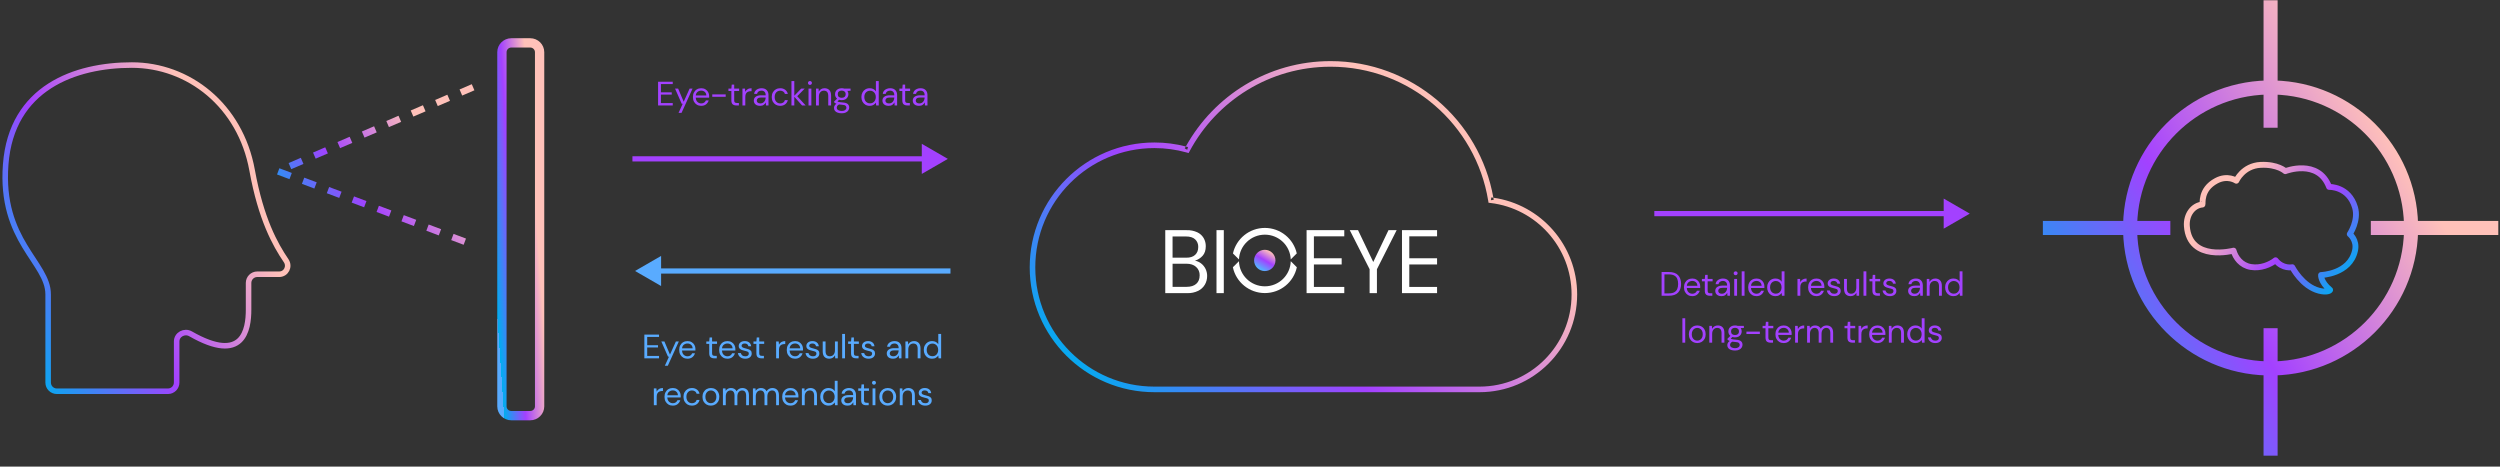 <?xml version="1.0" encoding="UTF-8"?> <svg xmlns="http://www.w3.org/2000/svg" width="959" height="179" viewBox="0 0 959 179" fill="none"><rect x="0" y="0" width="959" height="179" fill="#333333" stroke="none"/><path d="M196.15 16.445C194.153 16.445 192.535 18.046 192.535 20.02H194.32C194.32 19.049 195.122 18.23 196.15 18.23V16.445ZM203.381 16.445H196.15V18.23H203.381V16.445ZM206.996 20.02C206.996 18.046 205.378 16.445 203.381 16.445V18.23C204.409 18.23 205.211 19.049 205.211 20.02H206.996ZM206.996 155.87V20.02H205.211V155.87H206.996ZM203.381 159.445C205.378 159.445 206.996 157.843 206.996 155.87H205.211C205.211 156.841 204.409 157.66 203.381 157.66V159.445ZM196.15 159.445H203.381V157.66H196.15V159.445ZM192.535 155.87C192.535 157.843 194.153 159.445 196.15 159.445V157.66C195.122 157.66 194.32 156.841 194.32 155.87H192.535ZM192.535 20.02V155.87H194.32V20.02H192.535ZM192.535 20.02C192.535 18.046 194.153 16.445 196.15 16.445V14.66C193.187 14.66 190.75 17.04 190.75 20.02H192.535ZM192.535 155.87V20.02H190.75V155.87H192.535ZM196.15 159.445C194.153 159.445 192.535 157.844 192.535 155.87H190.75C190.75 158.849 193.187 161.23 196.15 161.23V159.445ZM203.381 159.445H196.15V161.23H203.381V159.445ZM206.996 155.87C206.996 157.844 205.378 159.445 203.381 159.445V161.23C206.344 161.23 208.781 158.849 208.781 155.87H206.996ZM206.996 20.02V155.87H208.781V20.02H206.996ZM203.381 16.445C205.378 16.445 206.996 18.046 206.996 20.02H208.781C208.781 17.04 206.344 14.66 203.381 14.66V16.445ZM196.15 16.445H203.381V14.66H196.15V16.445Z" fill="url(#paint0_linear_305_5)"></path><path fill-rule="evenodd" clip-rule="evenodd" d="M21.795 150.082H64.438C66.275 150.082 67.765 148.588 67.765 146.745V130.988C67.765 128.311 70.782 126.723 73.099 128.053C93.419 139.708 95.353 126.347 95.353 118.8V108.536C95.353 106.693 96.842 105.2 98.68 105.2H107.092C109.776 105.2 111.276 102.232 109.763 100.009C105.542 93.805 100.106 84.028 96.71 65.305C92.187 40.37 72.288 24.956 50.579 24.956C28.871 24.956 4.449 33.57 2.187 63.038C-0.074 92.506 18.469 100.666 18.469 112.907V146.75C18.469 148.592 19.958 150.082 21.795 150.082Z" stroke="url(#paint1_linear_305_5)" stroke-width="2.125"></path><path d="M181.478 33.469L106.623 65.701L181.478 93.903" stroke="url(#paint2_linear_305_5)" stroke-width="2.55" stroke-dasharray="5.1"></path><path fill-rule="evenodd" clip-rule="evenodd" d="M869.646 47.642V34.916C841.698 35.62 819.172 58.147 818.467 86.095H831.193V88.795H818.467C819.172 116.743 841.698 139.269 869.646 139.974V127.248H872.346V139.974C900.294 139.269 922.821 116.743 923.525 88.795H910.799V86.095H923.525C922.821 58.147 900.294 35.62 872.346 34.916V47.642H869.646ZM926.226 86.095C925.52 56.656 901.785 32.921 872.346 32.215V1.445H869.646V32.215C840.207 32.921 816.472 56.656 815.766 86.095H784.996V88.795H815.766C816.472 118.234 840.207 141.969 869.646 142.675V173.445H872.346V142.675C901.785 141.969 925.52 118.234 926.226 88.795H956.996V86.095H926.226Z" fill="url(#paint3_linear_305_5)"></path><path fill-rule="evenodd" clip-rule="evenodd" d="M869.646 47.642V34.916C841.698 35.62 819.172 58.147 818.467 86.095H831.193V88.795H818.467C819.172 116.743 841.698 139.269 869.646 139.974V127.248H872.346V139.974C900.294 139.269 922.821 116.743 923.525 88.795H910.799V86.095H923.525C922.821 58.147 900.294 35.62 872.346 34.916V47.642H869.646ZM926.226 86.095C925.52 56.656 901.785 32.921 872.346 32.215V1.445H869.646V32.215C840.207 32.921 816.472 56.656 815.766 86.095H784.996V88.795H815.766C816.472 118.234 840.207 141.969 869.646 142.675V173.445H872.346V142.675C901.785 141.969 925.52 118.234 926.226 88.795H956.996V86.095H926.226Z" fill="url(#paint4_linear_305_5)"></path><path d="M869.646 34.916H870.996V33.531L869.612 33.566L869.646 34.916ZM869.646 47.642H868.296V48.992H869.646V47.642ZM818.467 86.095L817.117 86.061L817.082 87.445H818.467V86.095ZM831.193 86.095H832.543V84.745H831.193V86.095ZM831.193 88.795V90.145H832.543V88.795H831.193ZM818.467 88.795V87.445H817.082L817.117 88.829L818.467 88.795ZM869.646 139.974L869.612 141.324L870.996 141.359V139.974H869.646ZM869.646 127.248V125.898H868.296V127.248H869.646ZM872.346 127.248H873.696V125.898H872.346V127.248ZM872.346 139.974H870.996V141.359L872.38 141.324L872.346 139.974ZM923.525 88.795L924.875 88.829L924.91 87.445H923.525V88.795ZM910.799 88.795H909.449V90.145H910.799V88.795ZM910.799 86.095V84.745H909.449V86.095H910.799ZM923.525 86.095V87.445H924.91L924.875 86.061L923.525 86.095ZM872.346 34.916L872.38 33.566L870.996 33.531V34.916H872.346ZM872.346 47.642V48.992H873.696V47.642H872.346ZM872.346 32.215H870.996V33.533L872.314 33.564L872.346 32.215ZM926.226 86.095L924.877 86.127L924.908 87.445H926.226V86.095ZM872.346 1.445H873.696V0.095H872.346V1.445ZM869.646 1.445V0.095H868.296V1.445H869.646ZM869.646 32.215L869.678 33.564L870.996 33.533V32.215H869.646ZM815.766 86.095V87.445H817.084L817.116 86.127L815.766 86.095ZM784.996 86.095V84.745H783.646V86.095H784.996ZM784.996 88.795H783.646V90.145H784.996V88.795ZM815.766 88.795L817.116 88.763L817.084 87.445H815.766V88.795ZM869.646 142.675H870.996V141.357L869.678 141.325L869.646 142.675ZM869.646 173.445H868.296V174.795H869.646V173.445ZM872.346 173.445V174.795H873.696V173.445H872.346ZM872.346 142.675L872.314 141.325L870.996 141.357V142.675H872.346ZM926.226 88.795V87.445H924.908L924.877 88.763L926.226 88.795ZM956.996 88.795V90.145H958.346V88.795H956.996ZM956.996 86.095H958.346V84.745H956.996V86.095ZM868.296 34.916V47.642H870.996V34.916H868.296ZM819.816 86.129C820.503 58.9 842.451 36.952 869.68 36.265L869.612 33.566C840.945 34.289 817.84 57.394 817.117 86.061L819.816 86.129ZM831.193 84.745H818.467V87.445H831.193V84.745ZM832.543 88.795V86.095H829.843V88.795H832.543ZM818.467 90.145H831.193V87.445H818.467V90.145ZM869.68 138.625C842.451 137.938 820.503 115.99 819.816 88.761L817.117 88.829C817.84 117.496 840.945 140.601 869.612 141.324L869.68 138.625ZM868.296 127.248V139.974H870.996V127.248H868.296ZM872.346 125.898H869.646V128.598H872.346V125.898ZM873.696 139.974V127.248H870.996V139.974H873.696ZM922.176 88.761C921.489 115.99 899.541 137.938 872.312 138.625L872.38 141.324C901.047 140.601 924.152 117.496 924.875 88.829L922.176 88.761ZM923.525 87.445H910.799V90.145H923.525V87.445ZM912.149 88.795V86.095H909.449V88.795H912.149ZM910.799 87.445H923.525V84.745H910.799V87.445ZM872.312 36.265C899.541 36.952 921.489 58.9 922.176 86.129L924.875 86.061C924.152 57.394 901.047 34.289 872.38 33.566L872.312 36.265ZM873.696 47.642V34.916H870.996V47.642H873.696ZM869.646 48.992H872.346V46.292H869.646V48.992ZM872.314 33.564C901.033 34.253 924.188 57.408 924.877 86.127L927.576 86.062C926.853 55.903 902.538 31.588 872.378 30.865L872.314 33.564ZM870.996 1.445V32.215H873.696V1.445H870.996ZM869.646 2.795H872.346V0.095H869.646V2.795ZM870.996 32.215V1.445H868.296V32.215H870.996ZM817.116 86.127C817.804 57.408 840.959 34.253 869.678 33.564L869.614 30.865C839.454 31.588 815.14 55.903 814.416 86.062L817.116 86.127ZM784.996 87.445H815.766V84.745H784.996V87.445ZM786.346 88.795V86.095H783.646V88.795H786.346ZM815.766 87.445H784.996V90.145H815.766V87.445ZM869.678 141.325C840.959 140.637 817.804 117.482 817.116 88.763L814.416 88.827C815.14 118.987 839.454 143.301 869.614 144.025L869.678 141.325ZM870.996 173.445V142.675H868.296V173.445H870.996ZM872.346 172.095H869.646V174.795H872.346V172.095ZM870.996 142.675V173.445H873.696V142.675H870.996ZM924.877 88.763C924.188 117.482 901.033 140.637 872.314 141.325L872.378 144.025C902.538 143.301 926.853 118.987 927.576 88.827L924.877 88.763ZM956.996 87.445H926.226V90.145H956.996V87.445ZM955.646 86.095V88.795H958.346V86.095H955.646ZM926.226 87.445H956.996V84.745H926.226V87.445Z" fill="url(#paint5_linear_305_5)"></path><path fill-rule="evenodd" clip-rule="evenodd" d="M901.369 89.808C901.369 89.808 904.292 92.081 903.386 96.147C901.369 105.202 890.359 105.495 890.359 105.495C890.359 105.495 890.098 108.106 893.841 111.208C893.896 111.475 892.617 112.296 889.609 111.53C883.096 109.872 879.321 102.5 879.321 102.5C879.321 102.5 875.648 103.298 872.91 99.836C870.85 101.478 867.203 103.049 863.412 102.413C859.621 101.778 857.515 98.783 856.795 96.147C856.795 96.147 839.903 100.642 838.882 86.774C838.55 82.27 841.33 78.762 844.849 78.456C845.124 78.369 843.862 72.703 850.207 69.328C854.55 67.017 857.85 69.328 857.85 69.328C857.85 69.328 860.416 63.562 867.203 63.245C873.753 62.939 876.64 65.661 876.64 65.661C876.64 65.661 889.264 60.715 893.446 71.698C893.446 71.698 900.981 71.398 903.386 79.561C904.881 84.634 901.369 89.808 901.369 89.808Z" stroke="url(#paint6_linear_305_5)" stroke-width="2.25" stroke-linejoin="round"></path><path fill-rule="evenodd" clip-rule="evenodd" d="M572.851 75.841C567.605 46.065 541.636 23.445 510.389 23.445C486.502 23.445 465.7 36.665 454.883 56.19C451.033 55.19 446.995 54.658 442.835 54.658C416.414 54.658 394.996 76.101 394.996 102.552C394.996 129.002 416.414 150.445 442.835 150.445H442.836H442.836H442.836H442.836H442.836H442.837H442.837H442.837H442.837H442.838H442.838H442.838H442.838H442.838H442.839H442.839H442.839H442.839H442.839H442.84H442.84H442.84H442.84H442.841H442.841H442.841H442.841H442.841H442.842H442.842H442.842H442.842H442.842H442.843H442.843H442.843H442.843H442.844H442.844H442.844H442.844H442.844H442.845H442.845H442.845H442.845H442.845H442.846H442.846H442.846H442.846H442.847H442.847H442.847H442.847H442.847H442.848H442.848H442.848H442.848H442.848H442.849H442.849H442.849H442.849H442.85H442.85H442.85H442.85H442.85H442.851H442.851H442.851H442.851H442.851H442.852H442.852H442.852H442.852H442.853H442.853H442.853H442.853H442.853H442.854H442.854H442.854H442.854H442.854H442.855H442.855H442.855H442.855H442.856H442.856H442.856H442.856H442.856H442.857H442.857H442.857H442.857H442.857H442.858H442.858H442.858H442.858H442.859H442.859H442.859H442.859H442.859H442.86H442.86H442.86H442.86H442.86H442.861H442.861H442.861H442.861H442.862H442.862H442.862H442.862H442.862H442.863H442.863H442.863H442.863H510.389H567.55C588.231 150.445 604.996 133.661 604.996 112.956C604.996 94.053 591.022 78.419 572.851 75.841ZM572.851 75.841C572.897 76.103 572.942 76.365 572.985 76.628L571.927 76.801L572.055 75.736C572.321 75.768 572.586 75.803 572.851 75.841ZM455.419 57.446L455.707 56.412C455.433 56.336 455.159 56.262 454.883 56.19C454.745 56.438 454.61 56.688 454.475 56.938L455.419 57.445L455.132 58.479C451.22 57.388 447.097 56.804 442.835 56.804C417.598 56.804 397.139 77.286 397.139 102.552C397.139 127.818 417.598 148.3 442.835 148.3H442.836H442.836H442.836H442.836H442.836H442.837H442.837H442.837H442.837H442.838H442.838H442.838H442.838H442.838H442.839H442.839H442.839H442.839H442.839H442.84H442.84H442.84H442.84H442.841H442.841H442.841H442.841H442.841H442.842H442.842H442.842H442.842H442.842H442.843H442.843H442.843H442.843H442.844H442.844H442.844H442.844H442.844H442.845H442.845H442.845H442.845H442.845H442.846H442.846H442.846H442.846H442.847H442.847H442.847H442.847H442.847H442.848H442.848H442.848H442.848H442.848H442.849H442.849H442.849H442.849H442.85H442.85H442.85H442.85H442.85H442.851H442.851H442.851H442.851H442.851H442.852H442.852H442.852H442.852H442.853H442.853H442.853H442.853H442.853H442.854H442.854H442.854H442.854H442.854H442.855H442.855H442.855H442.855H442.856H442.856H442.856H442.856H442.856H442.857H442.857H442.857H442.857H442.857H442.858H442.858H442.858H442.858H442.859H442.859H442.859H442.859H442.859H442.86H442.86H442.86H442.86H442.86H442.861H442.861H442.861H442.861H442.862H442.862H442.862H442.862H442.862H442.863H442.863H442.863H442.863H510.389L567.55 148.3C587.047 148.3 602.853 132.476 602.853 112.956C602.853 94.877 589.293 79.967 571.8 77.866L571 77.77L570.87 76.974C566.113 47.831 540.844 25.59 510.389 25.59C487.018 25.59 466.701 38.686 456.363 57.953L455.957 58.709L455.132 58.479L455.419 57.446Z" fill="url(#paint7_linear_305_5)"></path><g clip-path="url(#clip0_305_5)"><path d="M515.668 112.448V110.065H504.011V101.438H514.666V99.079H504.011V90.653H515.668V88.29H501.206V112.448H515.668ZM528.189 112.448V103.271L535.756 88.29H532.618L526.786 100.507L520.942 88.29H517.768L525.384 103.271V112.448H528.189ZM552.259 112.448V110.065H540.606V101.438H551.258V99.079H540.606V90.653H552.259V88.29H537.801V112.448H552.259Z" fill="white"></path><path d="M455.479 112.448C456.907 112.491 458.326 112.19 459.622 111.568C460.684 111.049 461.577 110.221 462.192 109.186C462.773 108.18 463.073 107.027 463.059 105.856C463.068 104.926 462.864 104.007 462.464 103.173C462.064 102.34 461.479 101.616 460.757 101.06C460.059 100.515 459.247 100.147 458.385 99.989C459.51 99.656 460.525 99.011 461.321 98.125C462.132 97.226 462.537 95.996 462.537 94.434C462.547 93.335 462.264 92.254 461.719 91.31C461.143 90.346 460.301 89.582 459.302 89.116C458.016 88.526 456.618 88.244 455.212 88.291H446.996V112.448H455.479ZM455.013 98.849H449.795V90.707H454.912C456.49 90.707 457.672 91.076 458.457 91.812C458.851 92.182 459.161 92.637 459.366 93.144C459.571 93.651 459.666 94.199 459.644 94.748C459.644 96.035 459.243 97.046 458.441 97.781C457.639 98.516 456.496 98.872 455.013 98.849ZM455.196 110.032H449.801V101.161H455.111C456.67 101.161 457.906 101.57 458.819 102.388C459.27 102.79 459.627 103.292 459.864 103.856C460.101 104.42 460.212 105.032 460.189 105.647C460.189 107.029 459.754 108.105 458.884 108.876C458.015 109.646 456.785 110.032 455.196 110.032ZM469.452 112.448V88.291H466.647V112.448H469.452Z" fill="white"></path><path fill-rule="evenodd" clip-rule="evenodd" d="M495.133 100.197L497.468 102.519C496.271 108.178 491.232 112.421 485.202 112.421C479.171 112.421 474.112 108.178 472.932 102.519L475.264 100.197C475.417 105.543 479.797 109.833 485.202 109.833C490.606 109.833 494.986 105.543 495.133 100.197ZM485.202 87.431C491.19 87.431 496.2 91.617 497.442 97.205L495.133 99.507C494.914 94.229 490.567 90.019 485.202 90.019C479.836 90.019 475.485 94.246 475.267 99.523L472.958 97.222C474.2 91.63 479.21 87.431 485.202 87.431Z" fill="white"></path><path d="M485.169 103.989C487.433 103.989 489.269 102.16 489.269 99.904C489.269 97.648 487.433 95.819 485.169 95.819C482.905 95.819 481.069 97.648 481.069 99.904C481.069 102.16 482.905 103.989 485.169 103.989Z" fill="url(#paint8_linear_305_5)"></path></g><path d="M252.437 40.445V31.345H258.066V32.242H253.529V35.414H257.676V36.298H253.529V39.548H258.066V40.445H252.437ZM260.289 43.305L261.888 39.821H261.511L258.95 33.997H260.133L262.265 39.015L264.527 33.997H265.658L261.433 43.305H260.289ZM268.978 40.601C268.362 40.601 267.816 40.462 267.34 40.185C266.863 39.899 266.486 39.505 266.209 39.002C265.94 38.499 265.806 37.906 265.806 37.221C265.806 36.545 265.94 35.956 266.209 35.453C266.477 34.941 266.85 34.547 267.327 34.27C267.812 33.984 268.371 33.841 269.004 33.841C269.628 33.841 270.165 33.984 270.616 34.27C271.075 34.547 271.426 34.916 271.669 35.375C271.911 35.834 272.033 36.328 272.033 36.857C272.033 36.952 272.028 37.047 272.02 37.143C272.02 37.238 272.02 37.346 272.02 37.468H266.885C266.911 37.962 267.023 38.373 267.223 38.703C267.431 39.023 267.686 39.266 267.99 39.431C268.302 39.596 268.631 39.678 268.978 39.678C269.428 39.678 269.805 39.574 270.109 39.366C270.412 39.158 270.633 38.876 270.772 38.521H271.851C271.677 39.119 271.344 39.617 270.85 40.016C270.364 40.406 269.74 40.601 268.978 40.601ZM268.978 34.764C268.458 34.764 267.994 34.924 267.587 35.245C267.188 35.557 266.958 36.016 266.898 36.623H270.954C270.928 36.042 270.728 35.587 270.356 35.258C269.983 34.928 269.524 34.764 268.978 34.764ZM273.227 37.13V36.207H278.375V37.13H273.227ZM282.447 40.445C281.858 40.445 281.394 40.302 281.056 40.016C280.718 39.73 280.549 39.214 280.549 38.469V34.92H279.431V33.997H280.549L280.692 32.45H281.641V33.997H283.539V34.92H281.641V38.469C281.641 38.876 281.723 39.154 281.888 39.301C282.053 39.44 282.343 39.509 282.759 39.509H283.435V40.445H282.447ZM284.804 40.445V33.997H285.792L285.883 35.232C286.082 34.807 286.385 34.469 286.793 34.218C287.2 33.967 287.703 33.841 288.301 33.841V34.985H288.002C287.62 34.985 287.269 35.054 286.949 35.193C286.628 35.323 286.372 35.548 286.182 35.869C285.991 36.19 285.896 36.632 285.896 37.195V40.445H284.804ZM291.548 40.601C291.011 40.601 290.565 40.51 290.209 40.328C289.854 40.146 289.59 39.903 289.416 39.6C289.243 39.297 289.156 38.967 289.156 38.612C289.156 37.953 289.408 37.446 289.91 37.091C290.413 36.736 291.098 36.558 291.964 36.558H293.706V36.48C293.706 35.916 293.559 35.492 293.264 35.206C292.97 34.911 292.575 34.764 292.081 34.764C291.657 34.764 291.288 34.872 290.976 35.089C290.673 35.297 290.482 35.605 290.404 36.012H289.286C289.33 35.544 289.486 35.15 289.754 34.829C290.032 34.508 290.374 34.266 290.781 34.101C291.189 33.928 291.622 33.841 292.081 33.841C292.983 33.841 293.659 34.084 294.109 34.569C294.569 35.045 294.798 35.682 294.798 36.48V40.445H293.823L293.758 39.288C293.576 39.652 293.308 39.964 292.952 40.224C292.606 40.475 292.138 40.601 291.548 40.601ZM291.717 39.678C292.133 39.678 292.489 39.569 292.783 39.353C293.087 39.136 293.316 38.855 293.472 38.508C293.628 38.161 293.706 37.797 293.706 37.416V37.403H292.055C291.414 37.403 290.959 37.516 290.69 37.741C290.43 37.958 290.3 38.23 290.3 38.56C290.3 38.898 290.422 39.171 290.664 39.379C290.916 39.578 291.267 39.678 291.717 39.678ZM299.277 40.601C298.662 40.601 298.107 40.462 297.613 40.185C297.128 39.899 296.742 39.505 296.456 39.002C296.179 38.49 296.04 37.897 296.04 37.221C296.04 36.545 296.179 35.956 296.456 35.453C296.742 34.941 297.128 34.547 297.613 34.27C298.107 33.984 298.662 33.841 299.277 33.841C300.04 33.841 300.681 34.04 301.201 34.439C301.73 34.837 302.064 35.37 302.202 36.038H301.084C300.998 35.639 300.785 35.331 300.447 35.115C300.109 34.889 299.715 34.777 299.264 34.777C298.9 34.777 298.558 34.868 298.237 35.05C297.917 35.232 297.657 35.505 297.457 35.869C297.258 36.233 297.158 36.684 297.158 37.221C297.158 37.758 297.258 38.209 297.457 38.573C297.657 38.937 297.917 39.214 298.237 39.405C298.558 39.587 298.9 39.678 299.264 39.678C299.715 39.678 300.109 39.569 300.447 39.353C300.785 39.127 300.998 38.811 301.084 38.404H302.202C302.072 39.054 301.743 39.583 301.214 39.99C300.686 40.397 300.04 40.601 299.277 40.601ZM303.605 40.445V31.085H304.697V36.714L307.336 33.997H308.675L305.815 36.909L309.039 40.445H307.648L304.697 37.104V40.445H303.605ZM310.695 32.567C310.479 32.567 310.297 32.498 310.149 32.359C310.011 32.212 309.941 32.029 309.941 31.813C309.941 31.605 310.011 31.431 310.149 31.293C310.297 31.154 310.479 31.085 310.695 31.085C310.903 31.085 311.081 31.154 311.228 31.293C311.376 31.431 311.449 31.605 311.449 31.813C311.449 32.029 311.376 32.212 311.228 32.359C311.081 32.498 310.903 32.567 310.695 32.567ZM310.149 40.445V33.997H311.241V40.445H310.149ZM313.02 40.445V33.997H314.008L314.073 35.154C314.281 34.746 314.58 34.426 314.97 34.192C315.36 33.958 315.802 33.841 316.296 33.841C317.058 33.841 317.665 34.075 318.116 34.543C318.575 35.002 318.805 35.713 318.805 36.675V40.445H317.713V36.792C317.713 35.449 317.158 34.777 316.049 34.777C315.494 34.777 315.03 34.98 314.658 35.388C314.294 35.786 314.112 36.358 314.112 37.104V40.445H313.02ZM322.884 38.417C322.52 38.417 322.187 38.369 321.883 38.274L321.233 38.885C321.329 38.954 321.446 39.015 321.584 39.067C321.732 39.11 321.94 39.154 322.208 39.197C322.477 39.231 322.854 39.27 323.339 39.314C324.206 39.374 324.826 39.574 325.198 39.912C325.571 40.25 325.757 40.692 325.757 41.238C325.757 41.611 325.653 41.966 325.445 42.304C325.246 42.642 324.934 42.919 324.509 43.136C324.093 43.352 323.556 43.461 322.897 43.461C322.317 43.461 321.801 43.383 321.35 43.227C320.9 43.08 320.549 42.85 320.297 42.538C320.046 42.234 319.92 41.849 319.92 41.381C319.92 41.138 319.985 40.874 320.115 40.588C320.245 40.31 320.488 40.046 320.843 39.795C320.653 39.717 320.488 39.635 320.349 39.548C320.219 39.453 320.098 39.349 319.985 39.236V38.937L321.09 37.845C320.579 37.411 320.323 36.84 320.323 36.129C320.323 35.704 320.423 35.319 320.622 34.972C320.822 34.625 321.112 34.352 321.493 34.153C321.875 33.945 322.338 33.841 322.884 33.841C323.257 33.841 323.595 33.893 323.898 33.997H326.277V34.816L325.068 34.868C325.32 35.232 325.445 35.652 325.445 36.129C325.445 36.553 325.341 36.939 325.133 37.286C324.934 37.633 324.644 37.91 324.262 38.118C323.89 38.317 323.43 38.417 322.884 38.417ZM322.884 37.52C323.344 37.52 323.708 37.403 323.976 37.169C324.254 36.926 324.392 36.58 324.392 36.129C324.392 35.687 324.254 35.349 323.976 35.115C323.708 34.872 323.344 34.751 322.884 34.751C322.416 34.751 322.044 34.872 321.766 35.115C321.498 35.349 321.363 35.687 321.363 36.129C321.363 36.58 321.498 36.926 321.766 37.169C322.044 37.403 322.416 37.52 322.884 37.52ZM320.986 41.277C320.986 41.71 321.168 42.031 321.532 42.239C321.896 42.456 322.351 42.564 322.897 42.564C323.435 42.564 323.864 42.447 324.184 42.213C324.514 41.979 324.678 41.667 324.678 41.277C324.678 40.999 324.566 40.757 324.34 40.549C324.115 40.349 323.699 40.233 323.092 40.198C322.616 40.163 322.204 40.12 321.857 40.068C321.502 40.258 321.268 40.462 321.155 40.679C321.043 40.904 320.986 41.103 320.986 41.277ZM333.629 40.601C332.987 40.601 332.424 40.453 331.939 40.159C331.462 39.864 331.089 39.461 330.821 38.95C330.561 38.438 330.431 37.858 330.431 37.208C330.431 36.558 330.565 35.981 330.834 35.479C331.102 34.968 331.475 34.569 331.952 34.283C332.428 33.988 332.992 33.841 333.642 33.841C334.17 33.841 334.638 33.949 335.046 34.166C335.453 34.383 335.769 34.686 335.995 35.076V31.085H337.087V40.445H336.099L335.995 39.379C335.787 39.691 335.488 39.972 335.098 40.224C334.708 40.475 334.218 40.601 333.629 40.601ZM333.746 39.652C334.179 39.652 334.56 39.552 334.89 39.353C335.228 39.145 335.488 38.859 335.67 38.495C335.86 38.131 335.956 37.706 335.956 37.221C335.956 36.736 335.86 36.311 335.67 35.947C335.488 35.583 335.228 35.301 334.89 35.102C334.56 34.894 334.179 34.79 333.746 34.79C333.321 34.79 332.94 34.894 332.602 35.102C332.272 35.301 332.012 35.583 331.822 35.947C331.64 36.311 331.549 36.736 331.549 37.221C331.549 37.706 331.64 38.131 331.822 38.495C332.012 38.859 332.272 39.145 332.602 39.353C332.94 39.552 333.321 39.652 333.746 39.652ZM340.889 40.601C340.351 40.601 339.905 40.51 339.55 40.328C339.194 40.146 338.93 39.903 338.757 39.6C338.583 39.297 338.497 38.967 338.497 38.612C338.497 37.953 338.748 37.446 339.251 37.091C339.753 36.736 340.438 36.558 341.305 36.558H343.047V36.48C343.047 35.916 342.899 35.492 342.605 35.206C342.31 34.911 341.916 34.764 341.422 34.764C340.997 34.764 340.629 34.872 340.317 35.089C340.013 35.297 339.823 35.605 339.745 36.012H338.627C338.67 35.544 338.826 35.15 339.095 34.829C339.372 34.508 339.714 34.266 340.122 34.101C340.529 33.928 340.962 33.841 341.422 33.841C342.323 33.841 342.999 34.084 343.45 34.569C343.909 35.045 344.139 35.682 344.139 36.48V40.445H343.164L343.099 39.288C342.917 39.652 342.648 39.964 342.293 40.224C341.946 40.475 341.478 40.601 340.889 40.601ZM341.058 39.678C341.474 39.678 341.829 39.569 342.124 39.353C342.427 39.136 342.657 38.855 342.813 38.508C342.969 38.161 343.047 37.797 343.047 37.416V37.403H341.396C340.754 37.403 340.299 37.516 340.031 37.741C339.771 37.958 339.641 38.23 339.641 38.56C339.641 38.898 339.762 39.171 340.005 39.379C340.256 39.578 340.607 39.678 341.058 39.678ZM348.024 40.445C347.435 40.445 346.971 40.302 346.633 40.016C346.295 39.73 346.126 39.214 346.126 38.469V34.92H345.008V33.997H346.126L346.269 32.45H347.218V33.997H349.116V34.92H347.218V38.469C347.218 38.876 347.3 39.154 347.465 39.301C347.63 39.44 347.92 39.509 348.336 39.509H349.012V40.445H348.024ZM352.526 40.601C351.988 40.601 351.542 40.51 351.187 40.328C350.831 40.146 350.567 39.903 350.394 39.6C350.22 39.297 350.134 38.967 350.134 38.612C350.134 37.953 350.385 37.446 350.888 37.091C351.39 36.736 352.075 36.558 352.942 36.558H354.684V36.48C354.684 35.916 354.536 35.492 354.242 35.206C353.947 34.911 353.553 34.764 353.059 34.764C352.634 34.764 352.266 34.872 351.954 35.089C351.65 35.297 351.46 35.605 351.382 36.012H350.264C350.307 35.544 350.463 35.15 350.732 34.829C351.009 34.508 351.351 34.266 351.759 34.101C352.166 33.928 352.599 33.841 353.059 33.841C353.96 33.841 354.636 34.084 355.087 34.569C355.546 35.045 355.776 35.682 355.776 36.48V40.445H354.801L354.736 39.288C354.554 39.652 354.285 39.964 353.93 40.224C353.583 40.475 353.115 40.601 352.526 40.601ZM352.695 39.678C353.111 39.678 353.466 39.569 353.761 39.353C354.064 39.136 354.294 38.855 354.45 38.508C354.606 38.161 354.684 37.797 354.684 37.416V37.403H353.033C352.391 37.403 351.936 37.516 351.668 37.741C351.408 37.958 351.278 38.23 351.278 38.56C351.278 38.898 351.399 39.171 351.642 39.379C351.893 39.578 352.244 39.678 352.695 39.678Z" fill="#A341FF"></path><path d="M247.174 137.445V128.345H252.803V129.242H248.266V132.414H252.413V133.298H248.266V136.548H252.803V137.445H247.174ZM255.026 140.305L256.625 136.821H256.248L253.687 130.997H254.87L257.002 136.015L259.264 130.997H260.395L256.17 140.305H255.026ZM263.714 137.601C263.099 137.601 262.553 137.462 262.076 137.185C261.599 136.899 261.222 136.504 260.945 136.002C260.676 135.499 260.542 134.905 260.542 134.221C260.542 133.545 260.676 132.955 260.945 132.453C261.214 131.941 261.586 131.547 262.063 131.27C262.548 130.984 263.107 130.841 263.74 130.841C264.364 130.841 264.901 130.984 265.352 131.27C265.811 131.547 266.162 131.915 266.405 132.375C266.648 132.834 266.769 133.328 266.769 133.857C266.769 133.952 266.765 134.047 266.756 134.143C266.756 134.238 266.756 134.346 266.756 134.468H261.621C261.647 134.962 261.76 135.373 261.959 135.703C262.167 136.023 262.423 136.266 262.726 136.431C263.038 136.595 263.367 136.678 263.714 136.678C264.165 136.678 264.542 136.574 264.845 136.366C265.148 136.158 265.369 135.876 265.508 135.521H266.587C266.414 136.119 266.08 136.617 265.586 137.016C265.101 137.406 264.477 137.601 263.714 137.601ZM263.714 131.764C263.194 131.764 262.73 131.924 262.323 132.245C261.924 132.557 261.695 133.016 261.634 133.623H265.69C265.664 133.042 265.465 132.587 265.092 132.258C264.719 131.928 264.26 131.764 263.714 131.764ZM273.959 137.445C273.369 137.445 272.906 137.302 272.568 137.016C272.23 136.73 272.061 136.214 272.061 135.469V131.92H270.943V130.997H272.061L272.204 129.45H273.153V130.997H275.051V131.92H273.153V135.469C273.153 135.876 273.235 136.153 273.4 136.301C273.564 136.439 273.855 136.509 274.271 136.509H274.947V137.445H273.959ZM279.036 137.601C278.421 137.601 277.875 137.462 277.398 137.185C276.922 136.899 276.545 136.504 276.267 136.002C275.999 135.499 275.864 134.905 275.864 134.221C275.864 133.545 275.999 132.955 276.267 132.453C276.536 131.941 276.909 131.547 277.385 131.27C277.871 130.984 278.43 130.841 279.062 130.841C279.686 130.841 280.224 130.984 280.674 131.27C281.134 131.547 281.485 131.915 281.727 132.375C281.97 132.834 282.091 133.328 282.091 133.857C282.091 133.952 282.087 134.047 282.078 134.143C282.078 134.238 282.078 134.346 282.078 134.468H276.943C276.969 134.962 277.082 135.373 277.281 135.703C277.489 136.023 277.745 136.266 278.048 136.431C278.36 136.595 278.69 136.678 279.036 136.678C279.487 136.678 279.864 136.574 280.167 136.366C280.471 136.158 280.692 135.876 280.83 135.521H281.909C281.736 136.119 281.402 136.617 280.908 137.016C280.423 137.406 279.799 137.601 279.036 137.601ZM279.036 131.764C278.516 131.764 278.053 131.924 277.645 132.245C277.247 132.557 277.017 133.016 276.956 133.623H281.012C280.986 133.042 280.787 132.587 280.414 132.258C280.042 131.928 279.582 131.764 279.036 131.764ZM285.886 137.601C285.114 137.601 284.473 137.406 283.962 137.016C283.45 136.626 283.151 136.097 283.065 135.43H284.183C284.252 135.768 284.43 136.062 284.716 136.314C285.01 136.556 285.405 136.678 285.899 136.678C286.358 136.678 286.696 136.582 286.913 136.392C287.129 136.192 287.238 135.958 287.238 135.69C287.238 135.3 287.095 135.04 286.809 134.91C286.531 134.78 286.137 134.663 285.626 134.559C285.279 134.489 284.932 134.39 284.586 134.26C284.239 134.13 283.949 133.948 283.715 133.714C283.481 133.471 283.364 133.155 283.364 132.765C283.364 132.201 283.572 131.742 283.988 131.387C284.412 131.023 284.984 130.841 285.704 130.841C286.388 130.841 286.947 131.014 287.381 131.361C287.823 131.699 288.078 132.184 288.148 132.817H287.069C287.025 132.487 286.882 132.232 286.64 132.05C286.406 131.859 286.089 131.764 285.691 131.764C285.301 131.764 284.997 131.846 284.781 132.011C284.573 132.175 284.469 132.392 284.469 132.661C284.469 132.921 284.603 133.124 284.872 133.272C285.149 133.419 285.522 133.545 285.99 133.649C286.388 133.735 286.765 133.844 287.121 133.974C287.485 134.095 287.779 134.281 288.005 134.533C288.239 134.775 288.356 135.131 288.356 135.599C288.364 136.179 288.143 136.66 287.693 137.042C287.251 137.414 286.648 137.601 285.886 137.601ZM292.049 137.445C291.459 137.445 290.996 137.302 290.658 137.016C290.32 136.73 290.151 136.214 290.151 135.469V131.92H289.033V130.997H290.151L290.294 129.45H291.243V130.997H293.141V131.92H291.243V135.469C291.243 135.876 291.325 136.153 291.49 136.301C291.654 136.439 291.945 136.509 292.361 136.509H293.037V137.445H292.049ZM297.723 137.445V130.997H298.711L298.802 132.232C299.001 131.807 299.304 131.469 299.712 131.218C300.119 130.966 300.622 130.841 301.22 130.841V131.985H300.921C300.539 131.985 300.188 132.054 299.868 132.193C299.547 132.323 299.291 132.548 299.101 132.869C298.91 133.189 298.815 133.631 298.815 134.195V137.445H297.723ZM304.98 137.601C304.365 137.601 303.819 137.462 303.342 137.185C302.865 136.899 302.488 136.504 302.211 136.002C301.942 135.499 301.808 134.905 301.808 134.221C301.808 133.545 301.942 132.955 302.211 132.453C302.48 131.941 302.852 131.547 303.329 131.27C303.814 130.984 304.373 130.841 305.006 130.841C305.63 130.841 306.167 130.984 306.618 131.27C307.077 131.547 307.428 131.915 307.671 132.375C307.914 132.834 308.035 133.328 308.035 133.857C308.035 133.952 308.031 134.047 308.022 134.143C308.022 134.238 308.022 134.346 308.022 134.468H302.887C302.913 134.962 303.026 135.373 303.225 135.703C303.433 136.023 303.689 136.266 303.992 136.431C304.304 136.595 304.633 136.678 304.98 136.678C305.431 136.678 305.808 136.574 306.111 136.366C306.414 136.158 306.635 135.876 306.774 135.521H307.853C307.68 136.119 307.346 136.617 306.852 137.016C306.367 137.406 305.743 137.601 304.98 137.601ZM304.98 131.764C304.46 131.764 303.996 131.924 303.589 132.245C303.19 132.557 302.961 133.016 302.9 133.623H306.956C306.93 133.042 306.731 132.587 306.358 132.258C305.985 131.928 305.526 131.764 304.98 131.764ZM311.829 137.601C311.058 137.601 310.417 137.406 309.905 137.016C309.394 136.626 309.095 136.097 309.008 135.43H310.126C310.196 135.768 310.373 136.062 310.659 136.314C310.954 136.556 311.348 136.678 311.842 136.678C312.302 136.678 312.64 136.582 312.856 136.392C313.073 136.192 313.181 135.958 313.181 135.69C313.181 135.3 313.038 135.04 312.752 134.91C312.475 134.78 312.081 134.663 311.569 134.559C311.223 134.489 310.876 134.39 310.529 134.26C310.183 134.13 309.892 133.948 309.658 133.714C309.424 133.471 309.307 133.155 309.307 132.765C309.307 132.201 309.515 131.742 309.931 131.387C310.356 131.023 310.928 130.841 311.647 130.841C312.332 130.841 312.891 131.014 313.324 131.361C313.766 131.699 314.022 132.184 314.091 132.817H313.012C312.969 132.487 312.826 132.232 312.583 132.05C312.349 131.859 312.033 131.764 311.634 131.764C311.244 131.764 310.941 131.846 310.724 132.011C310.516 132.175 310.412 132.392 310.412 132.661C310.412 132.921 310.547 133.124 310.815 133.272C311.093 133.419 311.465 133.545 311.933 133.649C312.332 133.735 312.709 133.844 313.064 133.974C313.428 134.095 313.723 134.281 313.948 134.533C314.182 134.775 314.299 135.131 314.299 135.599C314.308 136.179 314.087 136.66 313.636 137.042C313.194 137.414 312.592 137.601 311.829 137.601ZM318.09 137.601C317.327 137.601 316.72 137.371 316.27 136.912C315.819 136.444 315.594 135.729 315.594 134.767V130.997H316.686V134.65C316.686 135.993 317.236 136.665 318.337 136.665C318.9 136.665 319.364 136.465 319.728 136.067C320.1 135.659 320.287 135.083 320.287 134.338V130.997H321.379V137.445H320.391L320.313 136.288C320.113 136.695 319.814 137.016 319.416 137.25C319.026 137.484 318.584 137.601 318.09 137.601ZM323.053 137.445V128.085H324.145V137.445H323.053ZM328.36 137.445C327.771 137.445 327.307 137.302 326.969 137.016C326.631 136.73 326.462 136.214 326.462 135.469V131.92H325.344V130.997H326.462L326.605 129.45H327.554V130.997H329.452V131.92H327.554V135.469C327.554 135.876 327.636 136.153 327.801 136.301C327.966 136.439 328.256 136.509 328.672 136.509H329.348V137.445H328.36ZM333.186 137.601C332.415 137.601 331.774 137.406 331.262 137.016C330.751 136.626 330.452 136.097 330.365 135.43H331.483C331.553 135.768 331.73 136.062 332.016 136.314C332.311 136.556 332.705 136.678 333.199 136.678C333.659 136.678 333.997 136.582 334.213 136.392C334.43 136.192 334.538 135.958 334.538 135.69C334.538 135.3 334.395 135.04 334.109 134.91C333.832 134.78 333.438 134.663 332.926 134.559C332.58 134.489 332.233 134.39 331.886 134.26C331.54 134.13 331.249 133.948 331.015 133.714C330.781 133.471 330.664 133.155 330.664 132.765C330.664 132.201 330.872 131.742 331.288 131.387C331.713 131.023 332.285 130.841 333.004 130.841C333.689 130.841 334.248 131.014 334.681 131.361C335.123 131.699 335.379 132.184 335.448 132.817H334.369C334.326 132.487 334.183 132.232 333.94 132.05C333.706 131.859 333.39 131.764 332.991 131.764C332.601 131.764 332.298 131.846 332.081 132.011C331.873 132.175 331.769 132.392 331.769 132.661C331.769 132.921 331.904 133.124 332.172 133.272C332.45 133.419 332.822 133.545 333.29 133.649C333.689 133.735 334.066 133.844 334.421 133.974C334.785 134.095 335.08 134.281 335.305 134.533C335.539 134.775 335.656 135.131 335.656 135.599C335.665 136.179 335.444 136.66 334.993 137.042C334.551 137.414 333.949 137.601 333.186 137.601ZM342.556 137.601C342.018 137.601 341.572 137.51 341.217 137.328C340.861 137.146 340.597 136.903 340.424 136.6C340.25 136.296 340.164 135.967 340.164 135.612C340.164 134.953 340.415 134.446 340.918 134.091C341.42 133.735 342.105 133.558 342.972 133.558H344.714V133.48C344.714 132.916 344.566 132.492 344.272 132.206C343.977 131.911 343.583 131.764 343.089 131.764C342.664 131.764 342.296 131.872 341.984 132.089C341.68 132.297 341.49 132.604 341.412 133.012H340.294C340.337 132.544 340.493 132.149 340.762 131.829C341.039 131.508 341.381 131.265 341.789 131.101C342.196 130.927 342.629 130.841 343.089 130.841C343.99 130.841 344.666 131.083 345.117 131.569C345.576 132.045 345.806 132.682 345.806 133.48V137.445H344.831L344.766 136.288C344.584 136.652 344.315 136.964 343.96 137.224C343.613 137.475 343.145 137.601 342.556 137.601ZM342.725 136.678C343.141 136.678 343.496 136.569 343.791 136.353C344.094 136.136 344.324 135.854 344.48 135.508C344.636 135.161 344.714 134.797 344.714 134.416V134.403H343.063C342.421 134.403 341.966 134.515 341.698 134.741C341.438 134.957 341.308 135.23 341.308 135.56C341.308 135.898 341.429 136.171 341.672 136.379C341.923 136.578 342.274 136.678 342.725 136.678ZM347.321 137.445V130.997H348.309L348.374 132.154C348.582 131.746 348.881 131.426 349.271 131.192C349.661 130.958 350.103 130.841 350.597 130.841C351.36 130.841 351.966 131.075 352.417 131.543C352.876 132.002 353.106 132.713 353.106 133.675V137.445H352.014V133.792C352.014 132.448 351.459 131.777 350.35 131.777C349.795 131.777 349.332 131.98 348.959 132.388C348.595 132.786 348.413 133.358 348.413 134.104V137.445H347.321ZM357.562 137.601C356.921 137.601 356.358 137.453 355.872 137.159C355.396 136.864 355.023 136.461 354.754 135.95C354.494 135.438 354.364 134.858 354.364 134.208C354.364 133.558 354.499 132.981 354.767 132.479C355.036 131.967 355.409 131.569 355.885 131.283C356.362 130.988 356.925 130.841 357.575 130.841C358.104 130.841 358.572 130.949 358.979 131.166C359.387 131.382 359.703 131.686 359.928 132.076V128.085H361.02V137.445H360.032L359.928 136.379C359.72 136.691 359.421 136.972 359.031 137.224C358.641 137.475 358.152 137.601 357.562 137.601ZM357.679 136.652C358.113 136.652 358.494 136.552 358.823 136.353C359.161 136.145 359.421 135.859 359.603 135.495C359.794 135.131 359.889 134.706 359.889 134.221C359.889 133.735 359.794 133.311 359.603 132.947C359.421 132.583 359.161 132.301 358.823 132.102C358.494 131.894 358.113 131.79 357.679 131.79C357.255 131.79 356.873 131.894 356.535 132.102C356.206 132.301 355.946 132.583 355.755 132.947C355.573 133.311 355.482 133.735 355.482 134.221C355.482 134.706 355.573 135.131 355.755 135.495C355.946 135.859 356.206 136.145 356.535 136.353C356.873 136.552 357.255 136.652 357.679 136.652ZM250.815 155.445V148.997H251.803L251.894 150.232C252.093 149.807 252.397 149.469 252.804 149.218C253.211 148.966 253.714 148.841 254.312 148.841V149.985H254.013C253.632 149.985 253.281 150.054 252.96 150.193C252.639 150.323 252.384 150.548 252.193 150.869C252.002 151.189 251.907 151.631 251.907 152.195V155.445H250.815ZM258.072 155.601C257.457 155.601 256.911 155.462 256.434 155.185C255.958 154.899 255.581 154.504 255.303 154.002C255.035 153.499 254.9 152.905 254.9 152.221C254.9 151.545 255.035 150.955 255.303 150.453C255.572 149.941 255.945 149.547 256.421 149.27C256.907 148.984 257.466 148.841 258.098 148.841C258.722 148.841 259.26 148.984 259.71 149.27C260.17 149.547 260.521 149.915 260.763 150.375C261.006 150.834 261.127 151.328 261.127 151.857C261.127 151.952 261.123 152.047 261.114 152.143C261.114 152.238 261.114 152.346 261.114 152.468H255.979C256.005 152.962 256.118 153.373 256.317 153.703C256.525 154.023 256.781 154.266 257.084 154.431C257.396 154.595 257.726 154.678 258.072 154.678C258.523 154.678 258.9 154.574 259.203 154.366C259.507 154.158 259.728 153.876 259.866 153.521H260.945C260.772 154.119 260.438 154.617 259.944 155.016C259.459 155.406 258.835 155.601 258.072 155.601ZM258.072 149.764C257.552 149.764 257.089 149.924 256.681 150.245C256.283 150.557 256.053 151.016 255.992 151.623H260.048C260.022 151.042 259.823 150.587 259.45 150.258C259.078 149.928 258.618 149.764 258.072 149.764ZM265.416 155.601C264.8 155.601 264.246 155.462 263.752 155.185C263.266 154.899 262.881 154.504 262.595 154.002C262.317 153.49 262.179 152.897 262.179 152.221C262.179 151.545 262.317 150.955 262.595 150.453C262.881 149.941 263.266 149.547 263.752 149.27C264.246 148.984 264.8 148.841 265.416 148.841C266.178 148.841 266.82 149.04 267.34 149.439C267.868 149.837 268.202 150.37 268.341 151.038H267.223C267.136 150.639 266.924 150.331 266.586 150.115C266.248 149.889 265.853 149.777 265.403 149.777C265.039 149.777 264.696 149.868 264.376 150.05C264.055 150.232 263.795 150.505 263.596 150.869C263.396 151.233 263.297 151.683 263.297 152.221C263.297 152.758 263.396 153.209 263.596 153.573C263.795 153.937 264.055 154.214 264.376 154.405C264.696 154.587 265.039 154.678 265.403 154.678C265.853 154.678 266.248 154.569 266.586 154.353C266.924 154.127 267.136 153.811 267.223 153.404H268.341C268.211 154.054 267.881 154.582 267.353 154.99C266.824 155.397 266.178 155.601 265.416 155.601ZM272.681 155.601C272.074 155.601 271.528 155.462 271.043 155.185C270.558 154.907 270.172 154.517 269.886 154.015C269.609 153.503 269.47 152.905 269.47 152.221C269.47 151.536 269.613 150.942 269.899 150.44C270.185 149.928 270.571 149.534 271.056 149.257C271.55 148.979 272.1 148.841 272.707 148.841C273.314 148.841 273.86 148.979 274.345 149.257C274.83 149.534 275.212 149.928 275.489 150.44C275.775 150.942 275.918 151.536 275.918 152.221C275.918 152.905 275.775 153.503 275.489 154.015C275.203 154.517 274.813 154.907 274.319 155.185C273.834 155.462 273.288 155.601 272.681 155.601ZM272.681 154.665C273.054 154.665 273.4 154.574 273.721 154.392C274.042 154.21 274.302 153.937 274.501 153.573C274.7 153.209 274.8 152.758 274.8 152.221C274.8 151.683 274.7 151.233 274.501 150.869C274.31 150.505 274.055 150.232 273.734 150.05C273.413 149.868 273.071 149.777 272.707 149.777C272.334 149.777 271.988 149.868 271.667 150.05C271.346 150.232 271.086 150.505 270.887 150.869C270.688 151.233 270.588 151.683 270.588 152.221C270.588 152.758 270.688 153.209 270.887 153.573C271.086 153.937 271.342 154.21 271.654 154.392C271.975 154.574 272.317 154.665 272.681 154.665ZM277.313 155.445V148.997H278.301L278.379 149.933C278.587 149.586 278.865 149.317 279.211 149.127C279.558 148.936 279.948 148.841 280.381 148.841C280.893 148.841 281.33 148.945 281.694 149.153C282.067 149.361 282.353 149.677 282.552 150.102C282.778 149.712 283.085 149.404 283.475 149.179C283.874 148.953 284.303 148.841 284.762 148.841C285.534 148.841 286.149 149.075 286.608 149.543C287.068 150.002 287.297 150.713 287.297 151.675V155.445H286.218V151.792C286.218 151.124 286.084 150.622 285.815 150.284C285.547 149.946 285.161 149.777 284.658 149.777C284.138 149.777 283.705 149.98 283.358 150.388C283.02 150.786 282.851 151.358 282.851 152.104V155.445H281.759V151.792C281.759 151.124 281.625 150.622 281.356 150.284C281.088 149.946 280.702 149.777 280.199 149.777C279.688 149.777 279.259 149.98 278.912 150.388C278.574 150.786 278.405 151.358 278.405 152.104V155.445H277.313ZM288.819 155.445V148.997H289.807L289.885 149.933C290.093 149.586 290.371 149.317 290.717 149.127C291.064 148.936 291.454 148.841 291.887 148.841C292.399 148.841 292.836 148.945 293.2 149.153C293.573 149.361 293.859 149.677 294.058 150.102C294.284 149.712 294.591 149.404 294.981 149.179C295.38 148.953 295.809 148.841 296.268 148.841C297.04 148.841 297.655 149.075 298.114 149.543C298.574 150.002 298.803 150.713 298.803 151.675V155.445H297.724V151.792C297.724 151.124 297.59 150.622 297.321 150.284C297.053 149.946 296.667 149.777 296.164 149.777C295.644 149.777 295.211 149.98 294.864 150.388C294.526 150.786 294.357 151.358 294.357 152.104V155.445H293.265V151.792C293.265 151.124 293.131 150.622 292.862 150.284C292.594 149.946 292.208 149.777 291.705 149.777C291.194 149.777 290.765 149.98 290.418 150.388C290.08 150.786 289.911 151.358 289.911 152.104V155.445H288.819ZM303.224 155.601C302.609 155.601 302.063 155.462 301.586 155.185C301.109 154.899 300.732 154.504 300.455 154.002C300.186 153.499 300.052 152.905 300.052 152.221C300.052 151.545 300.186 150.955 300.455 150.453C300.724 149.941 301.096 149.547 301.573 149.27C302.058 148.984 302.617 148.841 303.25 148.841C303.874 148.841 304.411 148.984 304.862 149.27C305.321 149.547 305.672 149.915 305.915 150.375C306.158 150.834 306.279 151.328 306.279 151.857C306.279 151.952 306.275 152.047 306.266 152.143C306.266 152.238 306.266 152.346 306.266 152.468H301.131C301.157 152.962 301.27 153.373 301.469 153.703C301.677 154.023 301.933 154.266 302.236 154.431C302.548 154.595 302.877 154.678 303.224 154.678C303.675 154.678 304.052 154.574 304.355 154.366C304.658 154.158 304.879 153.876 305.018 153.521H306.097C305.924 154.119 305.59 154.617 305.096 155.016C304.611 155.406 303.987 155.601 303.224 155.601ZM303.224 149.764C302.704 149.764 302.24 149.924 301.833 150.245C301.434 150.557 301.205 151.016 301.144 151.623H305.2C305.174 151.042 304.975 150.587 304.602 150.258C304.229 149.928 303.77 149.764 303.224 149.764ZM307.604 155.445V148.997H308.592L308.657 150.154C308.865 149.746 309.164 149.426 309.554 149.192C309.944 148.958 310.386 148.841 310.88 148.841C311.642 148.841 312.249 149.075 312.7 149.543C313.159 150.002 313.389 150.713 313.389 151.675V155.445H312.297V151.792C312.297 150.448 311.742 149.777 310.633 149.777C310.078 149.777 309.614 149.98 309.242 150.388C308.878 150.786 308.696 151.358 308.696 152.104V155.445H307.604ZM317.845 155.601C317.204 155.601 316.64 155.453 316.155 155.159C315.678 154.864 315.306 154.461 315.037 153.95C314.777 153.438 314.647 152.858 314.647 152.208C314.647 151.558 314.781 150.981 315.05 150.479C315.319 149.967 315.691 149.569 316.168 149.283C316.645 148.988 317.208 148.841 317.858 148.841C318.387 148.841 318.855 148.949 319.262 149.166C319.669 149.382 319.986 149.686 320.211 150.076V146.085H321.303V155.445H320.315L320.211 154.379C320.003 154.691 319.704 154.972 319.314 155.224C318.924 155.475 318.434 155.601 317.845 155.601ZM317.962 154.652C318.395 154.652 318.777 154.552 319.106 154.353C319.444 154.145 319.704 153.859 319.886 153.495C320.077 153.131 320.172 152.706 320.172 152.221C320.172 151.735 320.077 151.311 319.886 150.947C319.704 150.583 319.444 150.301 319.106 150.102C318.777 149.894 318.395 149.79 317.962 149.79C317.537 149.79 317.156 149.894 316.818 150.102C316.489 150.301 316.229 150.583 316.038 150.947C315.856 151.311 315.765 151.735 315.765 152.221C315.765 152.706 315.856 153.131 316.038 153.495C316.229 153.859 316.489 154.145 316.818 154.353C317.156 154.552 317.537 154.652 317.962 154.652ZM325.105 155.601C324.568 155.601 324.121 155.51 323.766 155.328C323.411 155.146 323.146 154.903 322.973 154.6C322.8 154.296 322.713 153.967 322.713 153.612C322.713 152.953 322.964 152.446 323.467 152.091C323.97 151.735 324.654 151.558 325.521 151.558H327.263V151.48C327.263 150.916 327.116 150.492 326.821 150.206C326.526 149.911 326.132 149.764 325.638 149.764C325.213 149.764 324.845 149.872 324.533 150.089C324.23 150.297 324.039 150.604 323.961 151.012H322.843C322.886 150.544 323.042 150.149 323.311 149.829C323.588 149.508 323.931 149.265 324.338 149.101C324.745 148.927 325.179 148.841 325.638 148.841C326.539 148.841 327.215 149.083 327.666 149.569C328.125 150.045 328.355 150.682 328.355 151.48V155.445H327.38L327.315 154.288C327.133 154.652 326.864 154.964 326.509 155.224C326.162 155.475 325.694 155.601 325.105 155.601ZM325.274 154.678C325.69 154.678 326.045 154.569 326.34 154.353C326.643 154.136 326.873 153.854 327.029 153.508C327.185 153.161 327.263 152.797 327.263 152.416V152.403H325.612C324.971 152.403 324.516 152.515 324.247 152.741C323.987 152.957 323.857 153.23 323.857 153.56C323.857 153.898 323.978 154.171 324.221 154.379C324.472 154.578 324.823 154.678 325.274 154.678ZM332.241 155.445C331.651 155.445 331.188 155.302 330.85 155.016C330.512 154.73 330.343 154.214 330.343 153.469V149.92H329.225V148.997H330.343L330.486 147.45H331.435V148.997H333.333V149.92H331.435V153.469C331.435 153.876 331.517 154.153 331.682 154.301C331.846 154.439 332.137 154.509 332.553 154.509H333.229V155.445H332.241ZM335.26 147.567C335.043 147.567 334.861 147.497 334.714 147.359C334.575 147.211 334.506 147.029 334.506 146.813C334.506 146.605 334.575 146.431 334.714 146.293C334.861 146.154 335.043 146.085 335.26 146.085C335.468 146.085 335.646 146.154 335.793 146.293C335.94 146.431 336.014 146.605 336.014 146.813C336.014 147.029 335.94 147.211 335.793 147.359C335.646 147.497 335.468 147.567 335.26 147.567ZM334.714 155.445V148.997H335.806V155.445H334.714ZM340.522 155.601C339.916 155.601 339.37 155.462 338.884 155.185C338.399 154.907 338.013 154.517 337.727 154.015C337.45 153.503 337.311 152.905 337.311 152.221C337.311 151.536 337.454 150.942 337.74 150.44C338.026 149.928 338.412 149.534 338.897 149.257C339.391 148.979 339.942 148.841 340.548 148.841C341.155 148.841 341.701 148.979 342.186 149.257C342.672 149.534 343.053 149.928 343.33 150.44C343.616 150.942 343.759 151.536 343.759 152.221C343.759 152.905 343.616 153.503 343.33 154.015C343.044 154.517 342.654 154.907 342.16 155.185C341.675 155.462 341.129 155.601 340.522 155.601ZM340.522 154.665C340.895 154.665 341.242 154.574 341.562 154.392C341.883 154.21 342.143 153.937 342.342 153.573C342.542 153.209 342.641 152.758 342.641 152.221C342.641 151.683 342.542 151.233 342.342 150.869C342.152 150.505 341.896 150.232 341.575 150.05C341.255 149.868 340.912 149.777 340.548 149.777C340.176 149.777 339.829 149.868 339.508 150.05C339.188 150.232 338.928 150.505 338.728 150.869C338.529 151.233 338.429 151.683 338.429 152.221C338.429 152.758 338.529 153.209 338.728 153.573C338.928 153.937 339.183 154.21 339.495 154.392C339.816 154.574 340.158 154.665 340.522 154.665ZM345.155 155.445V148.997H346.143L346.208 150.154C346.416 149.746 346.715 149.426 347.105 149.192C347.495 148.958 347.937 148.841 348.431 148.841C349.193 148.841 349.8 149.075 350.251 149.543C350.71 150.002 350.94 150.713 350.94 151.675V155.445H349.848V151.792C349.848 150.448 349.293 149.777 348.184 149.777C347.629 149.777 347.165 149.98 346.793 150.388C346.429 150.786 346.247 151.358 346.247 152.104V155.445H345.155ZM354.941 155.601C354.17 155.601 353.529 155.406 353.017 155.016C352.506 154.626 352.207 154.097 352.12 153.43H353.238C353.308 153.768 353.485 154.062 353.771 154.314C354.066 154.556 354.46 154.678 354.954 154.678C355.414 154.678 355.752 154.582 355.968 154.392C356.185 154.192 356.293 153.958 356.293 153.69C356.293 153.3 356.15 153.04 355.864 152.91C355.587 152.78 355.193 152.663 354.681 152.559C354.335 152.489 353.988 152.39 353.641 152.26C353.295 152.13 353.004 151.948 352.77 151.714C352.536 151.471 352.419 151.155 352.419 150.765C352.419 150.201 352.627 149.742 353.043 149.387C353.468 149.023 354.04 148.841 354.759 148.841C355.444 148.841 356.003 149.014 356.436 149.361C356.878 149.699 357.134 150.184 357.203 150.817H356.124C356.081 150.487 355.938 150.232 355.695 150.05C355.461 149.859 355.145 149.764 354.746 149.764C354.356 149.764 354.053 149.846 353.836 150.011C353.628 150.175 353.524 150.392 353.524 150.661C353.524 150.921 353.659 151.124 353.927 151.272C354.205 151.419 354.577 151.545 355.045 151.649C355.444 151.735 355.821 151.844 356.176 151.974C356.54 152.095 356.835 152.281 357.06 152.533C357.294 152.775 357.411 153.131 357.411 153.599C357.42 154.179 357.199 154.66 356.748 155.042C356.306 155.414 355.704 155.601 354.941 155.601Z" fill="#59ABFF"></path><path d="M243.598 59.945H242.598V61.945H243.598V59.945ZM363.598 60.945L353.598 55.171V66.718L363.598 60.945ZM243.598 61.945H354.598V59.945H243.598V61.945Z" fill="#A341FF"></path><path d="M243.598 103.945L253.598 109.718V98.171L243.598 103.945ZM363.598 104.945H364.598V102.945H363.598V104.945ZM252.598 104.945H363.598V102.945H252.598V104.945Z" fill="#59ABFF"></path><path d="M637.387 113.445V104.345H640.182C641.785 104.345 642.964 104.752 643.718 105.567C644.48 106.381 644.862 107.499 644.862 108.921C644.862 110.316 644.48 111.421 643.718 112.236C642.964 113.042 641.785 113.445 640.182 113.445H637.387ZM638.479 112.535H640.156C641.04 112.535 641.742 112.392 642.262 112.106C642.79 111.811 643.167 111.395 643.393 110.858C643.618 110.312 643.731 109.666 643.731 108.921C643.731 108.158 643.618 107.504 643.393 106.958C643.167 106.412 642.79 105.991 642.262 105.697C641.742 105.402 641.04 105.255 640.156 105.255H638.479V112.535ZM649.149 113.601C648.534 113.601 647.988 113.462 647.511 113.185C647.035 112.899 646.658 112.504 646.38 112.002C646.112 111.499 645.977 110.905 645.977 110.221C645.977 109.545 646.112 108.955 646.38 108.453C646.649 107.941 647.022 107.547 647.498 107.27C647.984 106.984 648.543 106.841 649.175 106.841C649.799 106.841 650.337 106.984 650.787 107.27C651.247 107.547 651.598 107.915 651.84 108.375C652.083 108.834 652.204 109.328 652.204 109.857C652.204 109.952 652.2 110.047 652.191 110.143C652.191 110.238 652.191 110.346 652.191 110.468H647.056C647.082 110.962 647.195 111.373 647.394 111.703C647.602 112.023 647.858 112.266 648.161 112.431C648.473 112.595 648.803 112.678 649.149 112.678C649.6 112.678 649.977 112.574 650.28 112.366C650.584 112.158 650.805 111.876 650.943 111.521H652.022C651.849 112.119 651.515 112.617 651.021 113.016C650.536 113.406 649.912 113.601 649.149 113.601ZM649.149 107.764C648.629 107.764 648.166 107.924 647.758 108.245C647.36 108.557 647.13 109.016 647.069 109.623H651.125C651.099 109.042 650.9 108.587 650.527 108.258C650.155 107.928 649.695 107.764 649.149 107.764ZM655.861 113.445C655.272 113.445 654.808 113.302 654.47 113.016C654.132 112.73 653.963 112.214 653.963 111.469V107.92H652.845V106.997H653.963L654.106 105.45H655.055V106.997H656.953V107.92H655.055V111.469C655.055 111.876 655.137 112.153 655.302 112.301C655.467 112.439 655.757 112.509 656.173 112.509H656.849V113.445H655.861ZM660.362 113.601C659.825 113.601 659.379 113.51 659.023 113.328C658.668 113.146 658.404 112.903 658.23 112.6C658.057 112.296 657.97 111.967 657.97 111.612C657.97 110.953 658.222 110.446 658.724 110.091C659.227 109.735 659.912 109.558 660.778 109.558H662.52V109.48C662.52 108.916 662.373 108.492 662.078 108.206C661.784 107.911 661.389 107.764 660.895 107.764C660.471 107.764 660.102 107.872 659.79 108.089C659.487 108.297 659.296 108.604 659.218 109.012H658.1C658.144 108.544 658.3 108.149 658.568 107.829C658.846 107.508 659.188 107.265 659.595 107.101C660.003 106.927 660.436 106.841 660.895 106.841C661.797 106.841 662.473 107.083 662.923 107.569C663.383 108.045 663.612 108.682 663.612 109.48V113.445H662.637L662.572 112.288C662.39 112.652 662.122 112.964 661.766 113.224C661.42 113.475 660.952 113.601 660.362 113.601ZM660.531 112.678C660.947 112.678 661.303 112.569 661.597 112.353C661.901 112.136 662.13 111.854 662.286 111.508C662.442 111.161 662.52 110.797 662.52 110.416V110.403H660.869C660.228 110.403 659.773 110.515 659.504 110.741C659.244 110.957 659.114 111.23 659.114 111.56C659.114 111.898 659.236 112.171 659.478 112.379C659.73 112.578 660.081 112.678 660.531 112.678ZM665.791 105.567C665.574 105.567 665.392 105.497 665.245 105.359C665.106 105.211 665.037 105.029 665.037 104.813C665.037 104.605 665.106 104.431 665.245 104.293C665.392 104.154 665.574 104.085 665.791 104.085C665.999 104.085 666.176 104.154 666.324 104.293C666.471 104.431 666.545 104.605 666.545 104.813C666.545 105.029 666.471 105.211 666.324 105.359C666.176 105.497 665.999 105.567 665.791 105.567ZM665.245 113.445V106.997H666.337V113.445H665.245ZM668.115 113.445V104.085H669.207V113.445H668.115ZM673.773 113.601C673.157 113.601 672.611 113.462 672.135 113.185C671.658 112.899 671.281 112.504 671.004 112.002C670.735 111.499 670.601 110.905 670.601 110.221C670.601 109.545 670.735 108.955 671.004 108.453C671.272 107.941 671.645 107.547 672.122 107.27C672.607 106.984 673.166 106.841 673.799 106.841C674.423 106.841 674.96 106.984 675.411 107.27C675.87 107.547 676.221 107.915 676.464 108.375C676.706 108.834 676.828 109.328 676.828 109.857C676.828 109.952 676.823 110.047 676.815 110.143C676.815 110.238 676.815 110.346 676.815 110.468H671.68C671.706 110.962 671.818 111.373 672.018 111.703C672.226 112.023 672.481 112.266 672.785 112.431C673.097 112.595 673.426 112.678 673.773 112.678C674.223 112.678 674.6 112.574 674.904 112.366C675.207 112.158 675.428 111.876 675.567 111.521H676.646C676.472 112.119 676.139 112.617 675.645 113.016C675.159 113.406 674.535 113.601 673.773 113.601ZM673.773 107.764C673.253 107.764 672.789 107.924 672.382 108.245C671.983 108.557 671.753 109.016 671.693 109.623H675.749C675.723 109.042 675.523 108.587 675.151 108.258C674.778 107.928 674.319 107.764 673.773 107.764ZM681.077 113.601C680.436 113.601 679.872 113.453 679.387 113.159C678.91 112.864 678.538 112.461 678.269 111.95C678.009 111.438 677.879 110.858 677.879 110.208C677.879 109.558 678.013 108.981 678.282 108.479C678.551 107.967 678.923 107.569 679.4 107.283C679.877 106.988 680.44 106.841 681.09 106.841C681.619 106.841 682.087 106.949 682.494 107.166C682.901 107.382 683.218 107.686 683.443 108.076V104.085H684.535V113.445H683.547L683.443 112.379C683.235 112.691 682.936 112.972 682.546 113.224C682.156 113.475 681.666 113.601 681.077 113.601ZM681.194 112.652C681.627 112.652 682.009 112.552 682.338 112.353C682.676 112.145 682.936 111.859 683.118 111.495C683.309 111.131 683.404 110.706 683.404 110.221C683.404 109.735 683.309 109.311 683.118 108.947C682.936 108.583 682.676 108.301 682.338 108.102C682.009 107.894 681.627 107.79 681.194 107.79C680.769 107.79 680.388 107.894 680.05 108.102C679.721 108.301 679.461 108.583 679.27 108.947C679.088 109.311 678.997 109.735 678.997 110.221C678.997 110.706 679.088 111.131 679.27 111.495C679.461 111.859 679.721 112.145 680.05 112.353C680.388 112.552 680.769 112.652 681.194 112.652ZM689.51 113.445V106.997H690.498L690.589 108.232C690.788 107.807 691.091 107.469 691.499 107.218C691.906 106.966 692.409 106.841 693.007 106.841V107.985H692.708C692.326 107.985 691.975 108.054 691.655 108.193C691.334 108.323 691.078 108.548 690.888 108.869C690.697 109.189 690.602 109.631 690.602 110.195V113.445H689.51ZM696.767 113.601C696.152 113.601 695.606 113.462 695.129 113.185C694.653 112.899 694.276 112.504 693.998 112.002C693.73 111.499 693.595 110.905 693.595 110.221C693.595 109.545 693.73 108.955 693.998 108.453C694.267 107.941 694.64 107.547 695.116 107.27C695.602 106.984 696.161 106.841 696.793 106.841C697.417 106.841 697.955 106.984 698.405 107.27C698.865 107.547 699.216 107.915 699.458 108.375C699.701 108.834 699.822 109.328 699.822 109.857C699.822 109.952 699.818 110.047 699.809 110.143C699.809 110.238 699.809 110.346 699.809 110.468H694.674C694.7 110.962 694.813 111.373 695.012 111.703C695.22 112.023 695.476 112.266 695.779 112.431C696.091 112.595 696.421 112.678 696.767 112.678C697.218 112.678 697.595 112.574 697.898 112.366C698.202 112.158 698.423 111.876 698.561 111.521H699.64C699.467 112.119 699.133 112.617 698.639 113.016C698.154 113.406 697.53 113.601 696.767 113.601ZM696.767 107.764C696.247 107.764 695.784 107.924 695.376 108.245C694.978 108.557 694.748 109.016 694.687 109.623H698.743C698.717 109.042 698.518 108.587 698.145 108.258C697.773 107.928 697.313 107.764 696.767 107.764ZM703.617 113.601C702.845 113.601 702.204 113.406 701.693 113.016C701.181 112.626 700.882 112.097 700.796 111.43H701.914C701.983 111.768 702.161 112.062 702.447 112.314C702.741 112.556 703.136 112.678 703.63 112.678C704.089 112.678 704.427 112.582 704.644 112.392C704.86 112.192 704.969 111.958 704.969 111.69C704.969 111.3 704.826 111.04 704.54 110.91C704.262 110.78 703.868 110.663 703.357 110.559C703.01 110.489 702.663 110.39 702.317 110.26C701.97 110.13 701.68 109.948 701.446 109.714C701.212 109.471 701.095 109.155 701.095 108.765C701.095 108.201 701.303 107.742 701.719 107.387C702.143 107.023 702.715 106.841 703.435 106.841C704.119 106.841 704.678 107.014 705.112 107.361C705.554 107.699 705.809 108.184 705.879 108.817H704.8C704.756 108.487 704.613 108.232 704.371 108.05C704.137 107.859 703.82 107.764 703.422 107.764C703.032 107.764 702.728 107.846 702.512 108.011C702.304 108.175 702.2 108.392 702.2 108.661C702.2 108.921 702.334 109.124 702.603 109.272C702.88 109.419 703.253 109.545 703.721 109.649C704.119 109.735 704.496 109.844 704.852 109.974C705.216 110.095 705.51 110.281 705.736 110.533C705.97 110.775 706.087 111.131 706.087 111.599C706.095 112.179 705.874 112.66 705.424 113.042C704.982 113.414 704.379 113.601 703.617 113.601ZM709.877 113.601C709.114 113.601 708.507 113.371 708.057 112.912C707.606 112.444 707.381 111.729 707.381 110.767V106.997H708.473V110.65C708.473 111.993 709.023 112.665 710.124 112.665C710.687 112.665 711.151 112.465 711.515 112.067C711.887 111.659 712.074 111.083 712.074 110.338V106.997H713.166V113.445H712.178L712.1 112.288C711.9 112.695 711.601 113.016 711.203 113.25C710.813 113.484 710.371 113.601 709.877 113.601ZM714.84 113.445V104.085H715.932V113.445H714.84ZM720.147 113.445C719.558 113.445 719.094 113.302 718.756 113.016C718.418 112.73 718.249 112.214 718.249 111.469V107.92H717.131V106.997H718.249L718.392 105.45H719.341V106.997H721.239V107.92H719.341V111.469C719.341 111.876 719.423 112.153 719.588 112.301C719.753 112.439 720.043 112.509 720.459 112.509H721.135V113.445H720.147ZM724.973 113.601C724.202 113.601 723.561 113.406 723.049 113.016C722.538 112.626 722.239 112.097 722.152 111.43H723.27C723.34 111.768 723.517 112.062 723.803 112.314C724.098 112.556 724.492 112.678 724.986 112.678C725.446 112.678 725.784 112.582 726 112.392C726.217 112.192 726.325 111.958 726.325 111.69C726.325 111.3 726.182 111.04 725.896 110.91C725.619 110.78 725.225 110.663 724.713 110.559C724.367 110.489 724.02 110.39 723.673 110.26C723.327 110.13 723.036 109.948 722.802 109.714C722.568 109.471 722.451 109.155 722.451 108.765C722.451 108.201 722.659 107.742 723.075 107.387C723.5 107.023 724.072 106.841 724.791 106.841C725.476 106.841 726.035 107.014 726.468 107.361C726.91 107.699 727.166 108.184 727.235 108.817H726.156C726.113 108.487 725.97 108.232 725.727 108.05C725.493 107.859 725.177 107.764 724.778 107.764C724.388 107.764 724.085 107.846 723.868 108.011C723.66 108.175 723.556 108.392 723.556 108.661C723.556 108.921 723.691 109.124 723.959 109.272C724.237 109.419 724.609 109.545 725.077 109.649C725.476 109.735 725.853 109.844 726.208 109.974C726.572 110.095 726.867 110.281 727.092 110.533C727.326 110.775 727.443 111.131 727.443 111.599C727.452 112.179 727.231 112.66 726.78 113.042C726.338 113.414 725.736 113.601 724.973 113.601ZM734.343 113.601C733.805 113.601 733.359 113.51 733.004 113.328C732.648 113.146 732.384 112.903 732.211 112.6C732.037 112.296 731.951 111.967 731.951 111.612C731.951 110.953 732.202 110.446 732.705 110.091C733.207 109.735 733.892 109.558 734.759 109.558H736.501V109.48C736.501 108.916 736.353 108.492 736.059 108.206C735.764 107.911 735.37 107.764 734.876 107.764C734.451 107.764 734.083 107.872 733.771 108.089C733.467 108.297 733.277 108.604 733.199 109.012H732.081C732.124 108.544 732.28 108.149 732.549 107.829C732.826 107.508 733.168 107.265 733.576 107.101C733.983 106.927 734.416 106.841 734.876 106.841C735.777 106.841 736.453 107.083 736.904 107.569C737.363 108.045 737.593 108.682 737.593 109.48V113.445H736.618L736.553 112.288C736.371 112.652 736.102 112.964 735.747 113.224C735.4 113.475 734.932 113.601 734.343 113.601ZM734.512 112.678C734.928 112.678 735.283 112.569 735.578 112.353C735.881 112.136 736.111 111.854 736.267 111.508C736.423 111.161 736.501 110.797 736.501 110.416V110.403H734.85C734.208 110.403 733.753 110.515 733.485 110.741C733.225 110.957 733.095 111.23 733.095 111.56C733.095 111.898 733.216 112.171 733.459 112.379C733.71 112.578 734.061 112.678 734.512 112.678ZM739.108 113.445V106.997H740.096L740.161 108.154C740.369 107.746 740.668 107.426 741.058 107.192C741.448 106.958 741.89 106.841 742.384 106.841C743.147 106.841 743.753 107.075 744.204 107.543C744.663 108.002 744.893 108.713 744.893 109.675V113.445H743.801V109.792C743.801 108.448 743.246 107.777 742.137 107.777C741.582 107.777 741.119 107.98 740.746 108.388C740.382 108.786 740.2 109.358 740.2 110.104V113.445H739.108ZM749.35 113.601C748.708 113.601 748.145 113.453 747.66 113.159C747.183 112.864 746.81 112.461 746.542 111.95C746.282 111.438 746.152 110.858 746.152 110.208C746.152 109.558 746.286 108.981 746.555 108.479C746.823 107.967 747.196 107.569 747.673 107.283C748.149 106.988 748.713 106.841 749.363 106.841C749.891 106.841 750.359 106.949 750.767 107.166C751.174 107.382 751.49 107.686 751.716 108.076V104.085H752.808V113.445H751.82L751.716 112.379C751.508 112.691 751.209 112.972 750.819 113.224C750.429 113.475 749.939 113.601 749.35 113.601ZM749.467 112.652C749.9 112.652 750.281 112.552 750.611 112.353C750.949 112.145 751.209 111.859 751.391 111.495C751.581 111.131 751.677 110.706 751.677 110.221C751.677 109.735 751.581 109.311 751.391 108.947C751.209 108.583 750.949 108.301 750.611 108.102C750.281 107.894 749.9 107.79 749.467 107.79C749.042 107.79 748.661 107.894 748.323 108.102C747.993 108.301 747.733 108.583 747.543 108.947C747.361 109.311 747.27 109.735 747.27 110.221C747.27 110.706 747.361 111.131 747.543 111.495C747.733 111.859 747.993 112.145 748.323 112.353C748.661 112.552 749.042 112.652 749.467 112.652ZM645.361 131.445V122.085H646.453V131.445H645.361ZM651.058 131.601C650.451 131.601 649.905 131.462 649.42 131.185C648.935 130.907 648.549 130.517 648.263 130.015C647.986 129.503 647.847 128.905 647.847 128.221C647.847 127.536 647.99 126.942 648.276 126.44C648.562 125.928 648.948 125.534 649.433 125.257C649.927 124.979 650.477 124.841 651.084 124.841C651.691 124.841 652.237 124.979 652.722 125.257C653.207 125.534 653.589 125.928 653.866 126.44C654.152 126.942 654.295 127.536 654.295 128.221C654.295 128.905 654.152 129.503 653.866 130.015C653.58 130.517 653.19 130.907 652.696 131.185C652.211 131.462 651.665 131.601 651.058 131.601ZM651.058 130.665C651.431 130.665 651.777 130.574 652.098 130.392C652.419 130.21 652.679 129.937 652.878 129.573C653.077 129.209 653.177 128.758 653.177 128.221C653.177 127.683 653.077 127.233 652.878 126.869C652.687 126.505 652.432 126.232 652.111 126.05C651.79 125.868 651.448 125.777 651.084 125.777C650.711 125.777 650.365 125.868 650.044 126.05C649.723 126.232 649.463 126.505 649.264 126.869C649.065 127.233 648.965 127.683 648.965 128.221C648.965 128.758 649.065 129.209 649.264 129.573C649.463 129.937 649.719 130.21 650.031 130.392C650.352 130.574 650.694 130.665 651.058 130.665ZM655.691 131.445V124.997H656.679L656.744 126.154C656.952 125.746 657.251 125.426 657.641 125.192C658.031 124.958 658.473 124.841 658.967 124.841C659.729 124.841 660.336 125.075 660.787 125.543C661.246 126.002 661.476 126.713 661.476 127.675V131.445H660.384V127.792C660.384 126.448 659.829 125.777 658.72 125.777C658.165 125.777 657.701 125.98 657.329 126.388C656.965 126.786 656.783 127.358 656.783 128.104V131.445H655.691ZM665.555 129.417C665.191 129.417 664.857 129.369 664.554 129.274L663.904 129.885C663.999 129.954 664.116 130.015 664.255 130.067C664.402 130.11 664.61 130.153 664.879 130.197C665.148 130.231 665.525 130.27 666.01 130.314C666.877 130.374 667.496 130.574 667.869 130.912C668.242 131.25 668.428 131.692 668.428 132.238C668.428 132.61 668.324 132.966 668.116 133.304C667.917 133.642 667.605 133.919 667.18 134.136C666.764 134.352 666.227 134.461 665.568 134.461C664.987 134.461 664.472 134.383 664.021 134.227C663.57 134.079 663.219 133.85 662.968 133.538C662.717 133.234 662.591 132.849 662.591 132.381C662.591 132.138 662.656 131.874 662.786 131.588C662.916 131.31 663.159 131.046 663.514 130.795C663.323 130.717 663.159 130.634 663.02 130.548C662.89 130.452 662.769 130.348 662.656 130.236V129.937L663.761 128.845C663.25 128.411 662.994 127.839 662.994 127.129C662.994 126.704 663.094 126.318 663.293 125.972C663.492 125.625 663.783 125.352 664.164 125.153C664.545 124.945 665.009 124.841 665.555 124.841C665.928 124.841 666.266 124.893 666.569 124.997H668.948V125.816L667.739 125.868C667.99 126.232 668.116 126.652 668.116 127.129C668.116 127.553 668.012 127.939 667.804 128.286C667.605 128.632 667.314 128.91 666.933 129.118C666.56 129.317 666.101 129.417 665.555 129.417ZM665.555 128.52C666.014 128.52 666.378 128.403 666.647 128.169C666.924 127.926 667.063 127.579 667.063 127.129C667.063 126.687 666.924 126.349 666.647 126.115C666.378 125.872 666.014 125.751 665.555 125.751C665.087 125.751 664.714 125.872 664.437 126.115C664.168 126.349 664.034 126.687 664.034 127.129C664.034 127.579 664.168 127.926 664.437 128.169C664.714 128.403 665.087 128.52 665.555 128.52ZM663.657 132.277C663.657 132.71 663.839 133.031 664.203 133.239C664.567 133.455 665.022 133.564 665.568 133.564C666.105 133.564 666.534 133.447 666.855 133.213C667.184 132.979 667.349 132.667 667.349 132.277C667.349 131.999 667.236 131.757 667.011 131.549C666.786 131.349 666.37 131.232 665.763 131.198C665.286 131.163 664.875 131.12 664.528 131.068C664.173 131.258 663.939 131.462 663.826 131.679C663.713 131.904 663.657 132.103 663.657 132.277ZM669.927 128.13V127.207H675.075V128.13H669.927ZM679.147 131.445C678.558 131.445 678.094 131.302 677.756 131.016C677.418 130.73 677.249 130.214 677.249 129.469V125.92H676.131V124.997H677.249L677.392 123.45H678.341V124.997H680.239V125.92H678.341V129.469C678.341 129.876 678.423 130.153 678.588 130.301C678.753 130.439 679.043 130.509 679.459 130.509H680.135V131.445H679.147ZM684.225 131.601C683.609 131.601 683.063 131.462 682.587 131.185C682.11 130.899 681.733 130.504 681.456 130.002C681.187 129.499 681.053 128.905 681.053 128.221C681.053 127.545 681.187 126.955 681.456 126.453C681.724 125.941 682.097 125.547 682.574 125.27C683.059 124.984 683.618 124.841 684.251 124.841C684.875 124.841 685.412 124.984 685.863 125.27C686.322 125.547 686.673 125.915 686.916 126.375C687.158 126.834 687.28 127.328 687.28 127.857C687.28 127.952 687.275 128.047 687.267 128.143C687.267 128.238 687.267 128.346 687.267 128.468H682.132C682.158 128.962 682.27 129.373 682.47 129.703C682.678 130.023 682.933 130.266 683.237 130.431C683.549 130.595 683.878 130.678 684.225 130.678C684.675 130.678 685.052 130.574 685.356 130.366C685.659 130.158 685.88 129.876 686.019 129.521H687.098C686.924 130.119 686.591 130.617 686.097 131.016C685.611 131.406 684.987 131.601 684.225 131.601ZM684.225 125.764C683.705 125.764 683.241 125.924 682.834 126.245C682.435 126.557 682.205 127.016 682.145 127.623H686.201C686.175 127.042 685.975 126.587 685.603 126.258C685.23 125.928 684.771 125.764 684.225 125.764ZM688.604 131.445V124.997H689.592L689.683 126.232C689.882 125.807 690.186 125.469 690.593 125.218C691 124.966 691.503 124.841 692.101 124.841V125.985H691.802C691.421 125.985 691.07 126.054 690.749 126.193C690.428 126.323 690.173 126.548 689.982 126.869C689.791 127.189 689.696 127.631 689.696 128.195V131.445H688.604ZM693.204 131.445V124.997H694.192L694.27 125.933C694.478 125.586 694.755 125.317 695.102 125.127C695.448 124.936 695.838 124.841 696.272 124.841C696.783 124.841 697.221 124.945 697.585 125.153C697.957 125.361 698.243 125.677 698.443 126.102C698.668 125.712 698.976 125.404 699.366 125.179C699.764 124.953 700.193 124.841 700.653 124.841C701.424 124.841 702.039 125.075 702.499 125.543C702.958 126.002 703.188 126.713 703.188 127.675V131.445H702.109V127.792C702.109 127.124 701.974 126.622 701.706 126.284C701.437 125.946 701.051 125.777 700.549 125.777C700.029 125.777 699.595 125.98 699.249 126.388C698.911 126.786 698.742 127.358 698.742 128.104V131.445H697.65V127.792C697.65 127.124 697.515 126.622 697.247 126.284C696.978 125.946 696.592 125.777 696.09 125.777C695.578 125.777 695.149 125.98 694.803 126.388C694.465 126.786 694.296 127.358 694.296 128.104V131.445H693.204ZM710.575 131.445C709.986 131.445 709.522 131.302 709.184 131.016C708.846 130.73 708.677 130.214 708.677 129.469V125.92H707.559V124.997H708.677L708.82 123.45H709.769V124.997H711.667V125.92H709.769V129.469C709.769 129.876 709.851 130.153 710.016 130.301C710.181 130.439 710.471 130.509 710.887 130.509H711.563V131.445H710.575ZM712.931 131.445V124.997H713.919L714.01 126.232C714.21 125.807 714.513 125.469 714.92 125.218C715.328 124.966 715.83 124.841 716.428 124.841V125.985H716.129C715.748 125.985 715.397 126.054 715.076 126.193C714.756 126.323 714.5 126.548 714.309 126.869C714.119 127.189 714.023 127.631 714.023 128.195V131.445H712.931ZM720.189 131.601C719.574 131.601 719.028 131.462 718.551 131.185C718.074 130.899 717.697 130.504 717.42 130.002C717.151 129.499 717.017 128.905 717.017 128.221C717.017 127.545 717.151 126.955 717.42 126.453C717.689 125.941 718.061 125.547 718.538 125.27C719.023 124.984 719.582 124.841 720.215 124.841C720.839 124.841 721.376 124.984 721.827 125.27C722.286 125.547 722.637 125.915 722.88 126.375C723.123 126.834 723.244 127.328 723.244 127.857C723.244 127.952 723.24 128.047 723.231 128.143C723.231 128.238 723.231 128.346 723.231 128.468H718.096C718.122 128.962 718.235 129.373 718.434 129.703C718.642 130.023 718.898 130.266 719.201 130.431C719.513 130.595 719.842 130.678 720.189 130.678C720.64 130.678 721.017 130.574 721.32 130.366C721.623 130.158 721.844 129.876 721.983 129.521H723.062C722.889 130.119 722.555 130.617 722.061 131.016C721.576 131.406 720.952 131.601 720.189 131.601ZM720.189 125.764C719.669 125.764 719.205 125.924 718.798 126.245C718.399 126.557 718.17 127.016 718.109 127.623H722.165C722.139 127.042 721.94 126.587 721.567 126.258C721.194 125.928 720.735 125.764 720.189 125.764ZM724.568 131.445V124.997H725.556L725.621 126.154C725.829 125.746 726.128 125.426 726.518 125.192C726.908 124.958 727.35 124.841 727.844 124.841C728.607 124.841 729.214 125.075 729.664 125.543C730.124 126.002 730.353 126.713 730.353 127.675V131.445H729.261V127.792C729.261 126.448 728.707 125.777 727.597 125.777C727.043 125.777 726.579 125.98 726.206 126.388C725.842 126.786 725.66 127.358 725.66 128.104V131.445H724.568ZM734.81 131.601C734.168 131.601 733.605 131.453 733.12 131.159C732.643 130.864 732.27 130.461 732.002 129.95C731.742 129.438 731.612 128.858 731.612 128.208C731.612 127.558 731.746 126.981 732.015 126.479C732.283 125.967 732.656 125.569 733.133 125.283C733.609 124.988 734.173 124.841 734.823 124.841C735.351 124.841 735.819 124.949 736.227 125.166C736.634 125.382 736.95 125.686 737.176 126.076V122.085H738.268V131.445H737.28L737.176 130.379C736.968 130.691 736.669 130.972 736.279 131.224C735.889 131.475 735.399 131.601 734.81 131.601ZM734.927 130.652C735.36 130.652 735.741 130.552 736.071 130.353C736.409 130.145 736.669 129.859 736.851 129.495C737.041 129.131 737.137 128.706 737.137 128.221C737.137 127.735 737.041 127.311 736.851 126.947C736.669 126.583 736.409 126.301 736.071 126.102C735.741 125.894 735.36 125.79 734.927 125.79C734.502 125.79 734.121 125.894 733.783 126.102C733.453 126.301 733.193 126.583 733.003 126.947C732.821 127.311 732.73 127.735 732.73 128.221C732.73 128.706 732.821 129.131 733.003 129.495C733.193 129.859 733.453 130.145 733.783 130.353C734.121 130.552 734.502 130.652 734.927 130.652ZM742.395 131.601C741.624 131.601 740.982 131.406 740.471 131.016C739.96 130.626 739.661 130.097 739.574 129.43H740.692C740.761 129.768 740.939 130.062 741.225 130.314C741.52 130.556 741.914 130.678 742.408 130.678C742.867 130.678 743.205 130.582 743.422 130.392C743.639 130.192 743.747 129.958 743.747 129.69C743.747 129.3 743.604 129.04 743.318 128.91C743.041 128.78 742.646 128.663 742.135 128.559C741.788 128.489 741.442 128.39 741.095 128.26C740.748 128.13 740.458 127.948 740.224 127.714C739.99 127.471 739.873 127.155 739.873 126.765C739.873 126.201 740.081 125.742 740.497 125.387C740.922 125.023 741.494 124.841 742.213 124.841C742.898 124.841 743.457 125.014 743.89 125.361C744.332 125.699 744.588 126.184 744.657 126.817H743.578C743.535 126.487 743.392 126.232 743.149 126.05C742.915 125.859 742.599 125.764 742.2 125.764C741.81 125.764 741.507 125.846 741.29 126.011C741.082 126.175 740.978 126.392 740.978 126.661C740.978 126.921 741.112 127.124 741.381 127.272C741.658 127.419 742.031 127.545 742.499 127.649C742.898 127.735 743.275 127.844 743.63 127.974C743.994 128.095 744.289 128.281 744.514 128.533C744.748 128.775 744.865 129.131 744.865 129.599C744.874 130.179 744.653 130.66 744.202 131.042C743.76 131.414 743.158 131.601 742.395 131.601Z" fill="#A341FF"></path><path d="M635.598 80.945H634.598V82.945H635.598V80.945ZM755.598 81.945L745.598 76.171V87.718L755.598 81.945ZM635.598 82.945H746.598V80.945H635.598V82.945Z" fill="#A341FF"></path><defs><linearGradient id="paint0_linear_305_5" x1="202.181" y1="30.741" x2="184.669" y2="31.937" gradientUnits="userSpaceOnUse"><stop stop-color="#FFC1B9"></stop><stop offset="0.53" stop-color="#A341FF"></stop><stop offset="1" stop-color="#00AEEF"></stop><stop offset="1" stop-color="#59ABFF"></stop></linearGradient><linearGradient id="paint1_linear_305_5" x1="72.297" y1="38.083" x2="-19.54" y2="86.501" gradientUnits="userSpaceOnUse"><stop stop-color="#FFC1B9"></stop><stop offset="0.53" stop-color="#A341FF"></stop><stop offset="1" stop-color="#00AEEF"></stop><stop offset="1" stop-color="#59ABFF"></stop></linearGradient><linearGradient id="paint2_linear_305_5" x1="155.183" y1="39.809" x2="103.498" y2="78.779" gradientUnits="userSpaceOnUse"><stop stop-color="#FFC1B9"></stop><stop offset="0.53" stop-color="#A341FF"></stop><stop offset="1" stop-color="#00AEEF"></stop><stop offset="1" stop-color="#59ABFF"></stop></linearGradient><linearGradient id="paint3_linear_305_5" x1="895.576" y1="21.082" x2="761.1" y2="102.942" gradientUnits="userSpaceOnUse"><stop stop-color="#FFC1B9"></stop><stop offset="0.53" stop-color="#A341FF"></stop><stop offset="1" stop-color="#59ABFF"></stop></linearGradient><linearGradient id="paint4_linear_305_5" x1="896.576" y1="19.489" x2="760.663" y2="102.224" gradientUnits="userSpaceOnUse"><stop stop-color="#FBB040"></stop><stop offset="0.53" stop-color="#EE2A7B"></stop><stop offset="1" stop-color="#00AEEF"></stop></linearGradient><linearGradient id="paint5_linear_305_5" x1="896.576" y1="19.489" x2="760.663" y2="102.224" gradientUnits="userSpaceOnUse"><stop stop-color="#FFC1B9"></stop><stop offset="0.53" stop-color="#A341FF"></stop><stop offset="1" stop-color="#00AEEF"></stop><stop offset="1" stop-color="#59ABFF"></stop></linearGradient><linearGradient id="paint6_linear_305_5" x1="861.654" y1="68.322" x2="903.995" y2="102.722" gradientUnits="userSpaceOnUse"><stop stop-color="#FFC1B9"></stop><stop offset="0.53" stop-color="#A341FF"></stop><stop offset="1" stop-color="#00AEEF"></stop><stop offset="1" stop-color="#59ABFF"></stop></linearGradient><linearGradient id="paint7_linear_305_5" x1="531.227" y1="36.768" x2="418.257" y2="150.481" gradientUnits="userSpaceOnUse"><stop stop-color="#FFC1B9"></stop><stop offset="0.53" stop-color="#A341FF"></stop><stop offset="1" stop-color="#00AEEF"></stop><stop offset="1" stop-color="#59ABFF"></stop></linearGradient><linearGradient id="paint8_linear_305_5" x1="487.232" y1="96.463" x2="483.399" y2="102.928" gradientUnits="userSpaceOnUse"><stop stop-color="#FFC1B9"></stop><stop offset="0.53" stop-color="#A341FF"></stop><stop offset="1" stop-color="#59ABFF"></stop></linearGradient><clipPath id="clip0_305_5"><rect width="105.263" height="25" fill="white" transform="translate(445.996 87.445)"></rect></clipPath></defs></svg> 